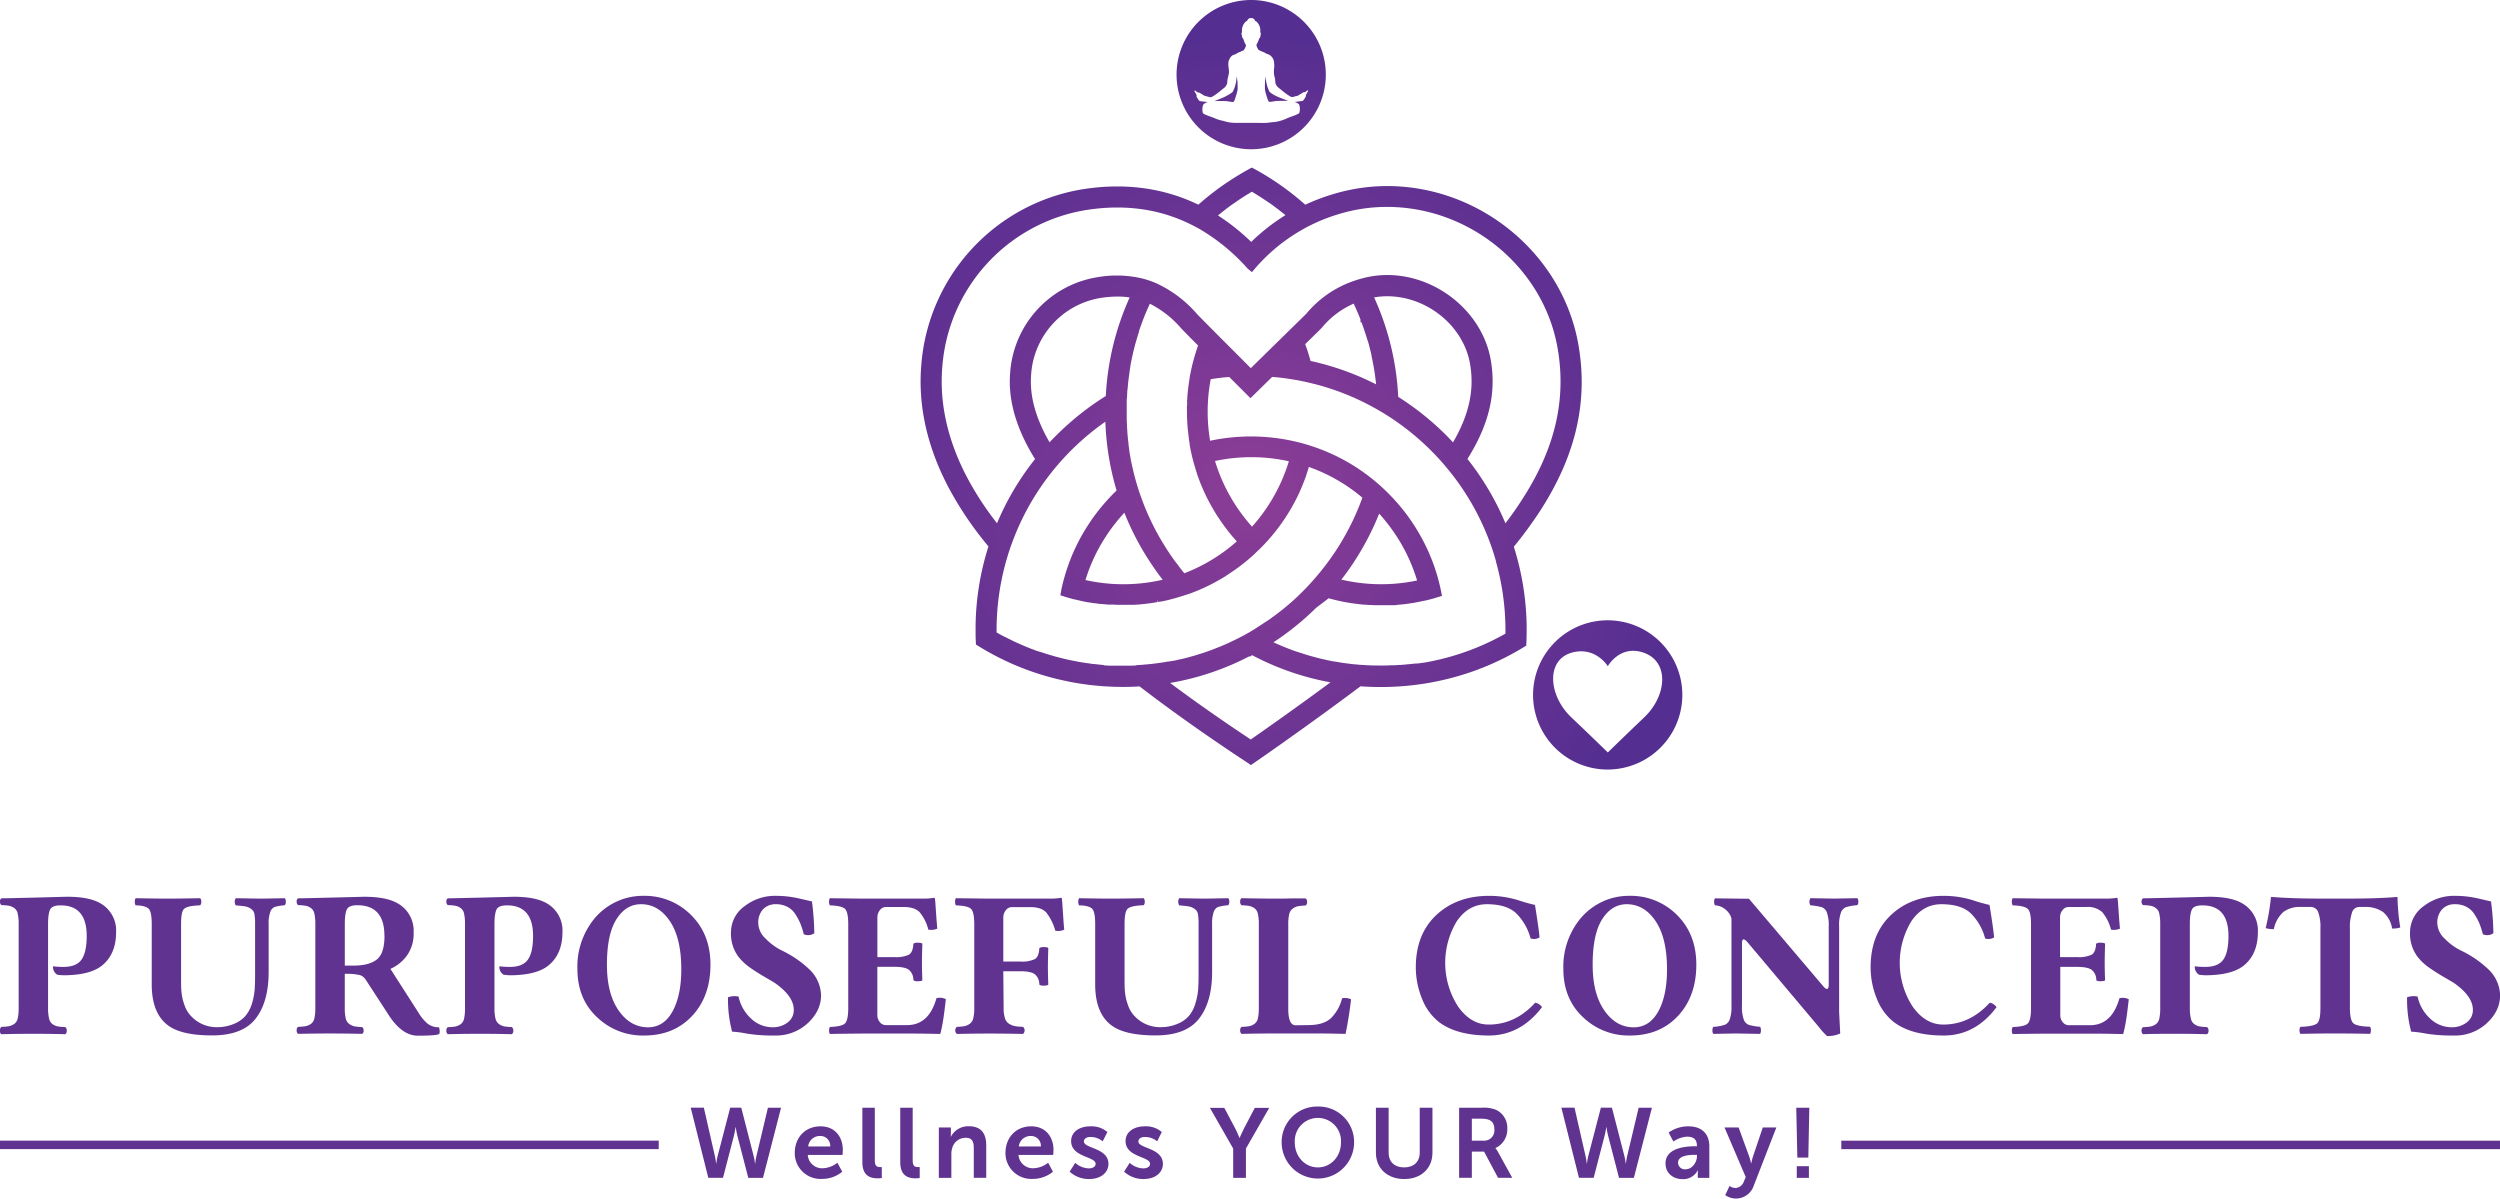 <svg xmlns="http://www.w3.org/2000/svg" xmlns:xlink="http://www.w3.org/1999/xlink" viewBox="0 0 737.02 353.35"><defs><radialGradient id="radial-gradient" cx="368.86" cy="143.47" r="132.45" gradientUnits="userSpaceOnUse"><stop offset="0" stop-color="#8c3d96"/><stop offset="1" stop-color="#542e91"/></radialGradient><radialGradient id="radial-gradient-2" cx="368.96" cy="143.47" r="132.38" xlink:href="#radial-gradient"/><radialGradient id="radial-gradient-3" cx="376.21" cy="43.22" r="19.24" xlink:href="#radial-gradient"/><radialGradient id="radial-gradient-4" cx="361.25" cy="43.22" r="19.24" xlink:href="#radial-gradient"/><radialGradient id="radial-gradient-5" cx="368.07" cy="121.12" r="113.1" xlink:href="#radial-gradient"/></defs><g id="_4" data-name="4"><path d="M19.87,264.37c4.35,0,7.64.67,9.84,2a9.19,9.19,0,0,1,4.52,8.41q0,6.39-4,9.74-3.45,2.93-11.28,3a14.87,14.87,0,0,1-2.09-.17,2.71,2.71,0,0,1-1.23-2.48,22.81,22.81,0,0,0,3.1.18c2.5,0,4.27-.71,5.29-2.14s1.54-3.77,1.54-7q0-9-7.71-9c-1.56,0-2.57.37-3,1.1s-.68,2.2-.68,4.39v24.82a12.68,12.68,0,0,0,.29,3,2.76,2.76,0,0,0,1,1.68,4.33,4.33,0,0,0,1.5.68,15.68,15.68,0,0,0,2.28.21,1.23,1.23,0,0,1,.43,1.05,1.14,1.14,0,0,1-.43,1.05q-4.93-.12-9.37-.12t-9.51.12A1.22,1.22,0,0,1,0,303.73a1.13,1.13,0,0,1,.42-1,15.85,15.85,0,0,0,2.29-.21,4.33,4.33,0,0,0,1.52-.68,2.71,2.71,0,0,0,1-1.66,13.47,13.47,0,0,0,.27-3V272.39a13.49,13.49,0,0,0-.27-3,2.68,2.68,0,0,0-1-1.67,4.12,4.12,0,0,0-1.51-.68,15.72,15.72,0,0,0-2.3-.21,1.19,1.19,0,0,1-.42-1,1.05,1.05,0,0,1,.42-1c.82,0,4.07-.07,9.73-.21S19.05,264.37,19.87,264.37Z" style="fill:#613390"/><path d="M53.38,272.52v15.65c0,1.73,0,3.14.12,4.24a15.15,15.15,0,0,0,.86,3.81,8.7,8.7,0,0,0,2.15,3.52,10.28,10.28,0,0,0,7.34,3.08,12.71,12.71,0,0,0,5.18-1,8.87,8.87,0,0,0,3.34-2.34A10.06,10.06,0,0,0,74.23,296a18.78,18.78,0,0,0,.82-4q.15-1.82.15-4.29V272.52a18.66,18.66,0,0,0-.18-3,2.32,2.32,0,0,0-1-1.57,4.28,4.28,0,0,0-1.61-.71q-.8-.15-2.91-.33a2,2,0,0,1,0-2.11q6.18.12,7.86.12l6.6-.12a1.45,1.45,0,0,1,.3,1,1.57,1.57,0,0,1-.3,1.07,15.87,15.87,0,0,0-3,.51,2.38,2.38,0,0,0-1.26,1.42,9.82,9.82,0,0,0-.5,3.69v14.05q0,8.85-3.85,13.78t-12.8,4.93q-8.46,0-12.46-2.57-5.37-3.51-5.36-12.49v-17.7c0-2.44-.3-4-.89-4.58s-1.88-1-3.87-1a2.44,2.44,0,0,1,0-2.11c4.11.08,7.12.12,9,.12q4,0,10.06-.12a1.5,1.5,0,0,1,.31,1A1.43,1.43,0,0,1,59,266.9c-2.47.08-4,.42-4.68,1S53.38,270,53.38,272.52Z" style="fill:#613390"/><path d="M107.33,264.37q6.66,0,10,2a9.2,9.2,0,0,1,4.61,8.44,11.15,11.15,0,0,1-2,6.94,12.1,12.1,0,0,1-4.84,3.88l8.37,13.07a12.42,12.42,0,0,0,2.68,3.15,5.23,5.23,0,0,0,3.25,1,2.44,2.44,0,0,1,.21,1,1.74,1.74,0,0,1-.15,1q-1,.48-6.29.48-4.36,0-8.13-5.4L107.93,289a3.42,3.42,0,0,0-1.76-1.52,16.86,16.86,0,0,0-4.53-.38v10.09a13.22,13.22,0,0,0,.28,3,2.76,2.76,0,0,0,1.06,1.69,4,4,0,0,0,1.5.69,15.22,15.22,0,0,0,2.28.22,1.14,1.14,0,0,1,.43,1,1,1,0,0,1-.43,1q-5-.1-9.37-.11-4.58,0-9.51.11a1.22,1.22,0,0,1-.42-1.07,1.13,1.13,0,0,1,.42-1,16,16,0,0,0,2.29-.21,4.33,4.33,0,0,0,1.52-.68,2.71,2.71,0,0,0,1-1.66,13.47,13.47,0,0,0,.27-3V272.39a13.49,13.49,0,0,0-.27-3,2.68,2.68,0,0,0-1-1.67,4.19,4.19,0,0,0-1.51-.68,15.72,15.72,0,0,0-2.3-.21,1.19,1.19,0,0,1-.42-1,1.05,1.05,0,0,1,.42-1q1.23,0,9.72-.21T107.33,264.37Zm6,11.5q0-9-8-9c-1.56,0-2.57.37-3,1.1s-.68,2.2-.68,4.4v12.29h2.65c2.95,0,5.19-.58,6.74-1.75S113.35,279.38,113.35,275.87Z" style="fill:#613390"/><path d="M151.46,264.37q6.54,0,9.85,2a9.18,9.18,0,0,1,4.51,8.41q0,6.39-4,9.74-3.45,2.93-11.28,3a14.87,14.87,0,0,1-2.09-.17,2.71,2.71,0,0,1-1.23-2.48,22.81,22.81,0,0,0,3.1.18c2.51,0,4.27-.71,5.3-2.14s1.53-3.77,1.53-7q0-9-7.7-9c-1.57,0-2.58.37-3,1.1s-.68,2.2-.68,4.39v24.82a12.68,12.68,0,0,0,.29,3,2.76,2.76,0,0,0,1.05,1.68,4.37,4.37,0,0,0,1.51.68,15.51,15.51,0,0,0,2.27.21,1.24,1.24,0,0,1,.44,1.05,1.14,1.14,0,0,1-.44,1.05q-4.94-.12-9.36-.12-4.58,0-9.52.12a1.22,1.22,0,0,1-.42-1.07,1.13,1.13,0,0,1,.42-1,15.85,15.85,0,0,0,2.29-.21,4.33,4.33,0,0,0,1.52-.68,2.71,2.71,0,0,0,1-1.66,13.47,13.47,0,0,0,.27-3V272.39a13.49,13.49,0,0,0-.27-3,2.68,2.68,0,0,0-1-1.67,4.15,4.15,0,0,0-1.5-.68,15.74,15.74,0,0,0-2.31-.21,1.19,1.19,0,0,1-.42-1,1.05,1.05,0,0,1,.42-1q1.25,0,9.73-.21T151.46,264.37Z" style="fill:#613390"/><path d="M209.45,284.39q0,9.06-5.13,14.81-5.48,6.12-14.57,6.08A19.4,19.4,0,0,1,176,299.87q-5.78-5.42-5.78-14.24a22.31,22.31,0,0,1,4.84-14.6,18.62,18.62,0,0,1,6.42-5.09,18.36,18.36,0,0,1,8.17-1.84,19.22,19.22,0,0,1,14.07,5.64Q209.45,275.4,209.45,284.39ZM189,266.57c-3,0-5.37,1.47-7.25,4.41s-2.82,7.41-2.82,13.41q0,8.52,3.42,13.47t8.67,5c3.09,0,5.51-1.55,7.23-4.66s2.6-7.25,2.6-12.47q0-9.12-3.33-14.12C195.25,268.24,192.42,266.57,189,266.57Z" style="fill:#613390"/><path d="M239.37,265.75a79.28,79.28,0,0,1,.69,9.38,3.25,3.25,0,0,1-3.1.3,23.63,23.63,0,0,0-1-3.14,17,17,0,0,0-1.47-2.76,6.18,6.18,0,0,0-2.4-2.2,7,7,0,0,0-3.33-.76,5,5,0,0,0-3.81,1.5,5.74,5.74,0,0,0-1.41,4.1,6.47,6.47,0,0,0,2.17,4.55,17.79,17.79,0,0,0,4.64,3.43,31.24,31.24,0,0,1,8.45,5.81,10.9,10.9,0,0,1,3.25,7.45q0,4.81-4.27,8.55a13.76,13.76,0,0,1-9.48,3.32,47.74,47.74,0,0,1-8.16-.57,30,30,0,0,0-4.31-.57A36.53,36.53,0,0,1,214.63,294a6,6,0,0,1,3.1-.21,12.23,12.23,0,0,0,3.78,6.57,9.11,9.11,0,0,0,6.11,2.48,7.17,7.17,0,0,0,4.61-1.43,4.5,4.5,0,0,0,1.78-3.72q0-4-5.6-7.92c-.46-.29-1.49-.89-3.08-1.82s-3.06-1.87-4.38-2.81a15.81,15.81,0,0,1-3.33-3.18,11.39,11.39,0,0,1-2.12-7.17,9.47,9.47,0,0,1,4.08-7.69,14.56,14.56,0,0,1,9.17-3,30.29,30.29,0,0,1,6.89.79Z" style="fill:#613390"/><path d="M263.65,282.16a8.83,8.83,0,0,0,4.34-.73c.77-.5,1.2-1.56,1.28-3.21a2,2,0,0,1,1.35-.3c.7,0,1.14.1,1.3.3-.08,2.47-.12,4.24-.12,5.33,0,.75,0,2.56.12,5.45-.16.18-.6.27-1.3.27a2,2,0,0,1-1.35-.3,3.84,3.84,0,0,0-1.32-3.06c-.8-.59-2.23-.89-4.3-.89h-5v14.22a3.12,3.12,0,0,0,.75,2.11,2.26,2.26,0,0,0,1.77.86h6.23q6.45,0,8.68-7.94a3.83,3.83,0,0,1,2.77.3c-.08.63-.21,1.7-.39,3.2s-.38,2.84-.59,4-.43,2.17-.67,3.05c-3.7-.08-6.53-.12-8.52-.12H254.23q-6.53.06-9.56.12a1.52,1.52,0,0,1-.24-1,1.67,1.67,0,0,1,.24-1.07c2.3-.08,3.76-.42,4.4-1s1-2.1,1-4.53V272.5q0-3.71-1-4.59c-.65-.59-2.12-.93-4.43-1a2.44,2.44,0,0,1,0-2.11l9.51.12h18.19a18,18,0,0,0,3-.24q.24,0,.27.18a17.68,17.68,0,0,1,.18,1.87l.27,3.82q.15,2.15.27,3.21a4.4,4.4,0,0,1-2.65.3,13,13,0,0,0-2.58-5.15q-1.47-1.51-4.69-1.52h-5.23a2.2,2.2,0,0,0-1.78.93,3.29,3.29,0,0,0-.74,2.11v11.74Z" style="fill:#613390"/><path d="M295.88,297.16a9.82,9.82,0,0,0,.38,3,2.85,2.85,0,0,0,1.25,1.67,5.26,5.26,0,0,0,1.7.68,17.78,17.78,0,0,0,2.39.21,1.41,1.41,0,0,1,0,2.1q-5-.12-10-.12-4.59,0-9.5.12a1.37,1.37,0,0,1,0-2.1,15.68,15.68,0,0,0,2.28-.21,4.15,4.15,0,0,0,1.5-.68,2.74,2.74,0,0,0,1.05-1.66,12.09,12.09,0,0,0,.29-3V272.5q0-3.71-1-4.59c-.65-.59-2.12-.93-4.43-1a2.44,2.44,0,0,1,0-2.11l9.52.12h18.48a18.54,18.54,0,0,0,3-.24q.24,0,.24.18a18.15,18.15,0,0,1,.18,1.93q.12,1.74.27,4c.1,1.48.19,2.58.27,3.28a4.3,4.3,0,0,1-2.64.31,15.32,15.32,0,0,0-2.62-5.31q-1.44-1.63-4.63-1.64h-5.55a2.2,2.2,0,0,0-1.79.93,3.29,3.29,0,0,0-.74,2.11v13h5a8.81,8.81,0,0,0,4.34-.74c.77-.49,1.2-1.56,1.28-3.21a2,2,0,0,1,1.35-.3c.71,0,1.14.09,1.3.27-.08,2.49-.12,4.26-.12,5.33,0,.75,0,2.56.12,5.45-.16.2-.59.3-1.3.3a2,2,0,0,1-1.35-.3,3.83,3.83,0,0,0-1.32-3.05c-.8-.6-2.23-.89-4.3-.89h-5Z" style="fill:#613390"/><path d="M331.53,272.52v15.65c0,1.73,0,3.14.12,4.24a15.15,15.15,0,0,0,.86,3.81,8.59,8.59,0,0,0,2.15,3.52,10.26,10.26,0,0,0,7.34,3.08,12.71,12.71,0,0,0,5.18-1,8.87,8.87,0,0,0,3.34-2.34,10.06,10.06,0,0,0,1.86-3.56,18.78,18.78,0,0,0,.82-4q.15-1.82.15-4.29V272.52a18.66,18.66,0,0,0-.18-3,2.32,2.32,0,0,0-1-1.57,4.28,4.28,0,0,0-1.61-.71q-.79-.15-2.91-.33a2,2,0,0,1,0-2.11q6.18.12,7.86.12l6.59-.12a1.45,1.45,0,0,1,.31,1,1.57,1.57,0,0,1-.31,1.07,15.88,15.88,0,0,0-3,.51,2.42,2.42,0,0,0-1.27,1.42,10.08,10.08,0,0,0-.49,3.69v14.05q0,8.85-3.86,13.78t-12.79,4.93q-8.46,0-12.46-2.57-5.37-3.51-5.36-12.49v-17.7c0-2.44-.3-4-.89-4.58s-1.88-1-3.87-1a2.44,2.44,0,0,1,0-2.11q6.17.12,9,.12,4,0,10.06-.12a1.5,1.5,0,0,1,.31,1,1.43,1.43,0,0,1-.31,1.07c-2.47.08-4,.42-4.68,1S331.53,270,331.53,272.52Z" style="fill:#613390"/><path d="M385.66,302.21q4.51,0,6.73-2.06a12.35,12.35,0,0,0,3.26-5.85,4.4,4.4,0,0,1,2.65.3q-.6,5.31-1.62,10.2-5.61-.12-7.38-.12H375.51c-1.58,0-4.75,0-9.48.12a1.22,1.22,0,0,1-.42-1.07,1.13,1.13,0,0,1,.42-1,16.16,16.16,0,0,0,2.29-.21,4.23,4.23,0,0,0,1.52-.68,2.73,2.73,0,0,0,1-1.66,13.31,13.31,0,0,0,.27-3V272.44a13.39,13.39,0,0,0-.27-3,2.72,2.72,0,0,0-1-1.67,4.27,4.27,0,0,0-1.51-.68,15.72,15.72,0,0,0-2.3-.21,1.24,1.24,0,0,1-.42-1.08c0-.53.14-.87.42-1,4.67.08,7.85.12,9.51.12l2.26,0,3.15-.06,3.95,0a1.08,1.08,0,0,1,.44,1,1.22,1.22,0,0,1-.44,1.1,15.51,15.51,0,0,0-2.27.21,4.15,4.15,0,0,0-1.5.68,2.7,2.7,0,0,0-1.06,1.66,12.85,12.85,0,0,0-.28,3v24.86q0,4.89,2.16,4.89Z" style="fill:#613390"/><path d="M438.91,305.28q-9.3,0-14.59-3.89a16.18,16.18,0,0,1-5.13-7.05,24.46,24.46,0,0,1-1.8-9.13q0-9.79,6.05-15.45T439,264.1a29.18,29.18,0,0,1,8.66,1.31,49.42,49.42,0,0,0,4.86,1.37c.7,4.33,1.16,7.52,1.36,9.58a3.15,3.15,0,0,1-2.65.3,16.34,16.34,0,0,0-4.26-7.43c-1.9-1.77-4.77-2.66-8.63-2.66q-5.42,0-8.85,5a23.73,23.73,0,0,0,.33,25.11q3.76,5.37,9.06,5.37,7.83,0,13.7-6.43a2.14,2.14,0,0,1,1.13.44,2.82,2.82,0,0,1,.89.86Q448.21,305.28,438.91,305.28Z" style="fill:#613390"/><path d="M500.09,284.39q0,9.06-5.13,14.81-5.47,6.12-14.57,6.08a19.36,19.36,0,0,1-13.71-5.41q-5.79-5.42-5.79-14.24a22.31,22.31,0,0,1,4.84-14.6,18.81,18.81,0,0,1,6.42-5.09,18.37,18.37,0,0,1,8.18-1.84,19.21,19.21,0,0,1,14.06,5.64Q500.09,275.4,500.09,284.39ZM479.6,266.57q-4.43,0-7.25,4.41t-2.82,13.41q0,8.52,3.42,13.47c2.29,3.3,5.17,5,8.67,5q4.65,0,7.24-4.66t2.59-12.47q0-9.12-3.33-14.12T479.6,266.57Z" style="fill:#613390"/><path d="M542.51,304.68a8.82,8.82,0,0,1-3.88.76,22.2,22.2,0,0,1-2.47-2.74L515.5,278.16q-1-1.23-1.47-1.23t-.48,1.23v18.33a11.32,11.32,0,0,0,.52,4.07,2.62,2.62,0,0,0,1.45,1.56,15.4,15.4,0,0,0,3.39.58,2.42,2.42,0,0,1,0,2.1l-6.9-.12q-.87,0-6.92.12a1.52,1.52,0,0,1-.24-1,1.67,1.67,0,0,1,.24-1.07,14.18,14.18,0,0,0,3.4-.61,2.66,2.66,0,0,0,1.44-1.59,11.09,11.09,0,0,0,.52-4V270.78a5,5,0,0,0-1.66-2.56,5.19,5.19,0,0,0-3.19-1.32,1.78,1.78,0,0,1-.26-1,1.54,1.54,0,0,1,.26-1.06l10,.12,5.51,6.48,16.35,19.26c.46.55.84.83,1.13.85s.47-.33.53-1.06V273.1a11.24,11.24,0,0,0-.53-4.06,2.59,2.59,0,0,0-1.46-1.57,16.62,16.62,0,0,0-3.4-.57,2,2,0,0,1,0-2.11q6.16.12,7.16.12l6.66-.12a1.45,1.45,0,0,1,.3,1,1.57,1.57,0,0,1-.3,1.07,14.51,14.51,0,0,0-3.39.6,2.75,2.75,0,0,0-1.44,1.6,10.8,10.8,0,0,0-.53,4v25.29Z" style="fill:#613390"/><path d="M573,305.28q-9.31,0-14.59-3.89a16.19,16.19,0,0,1-5.14-7.05,24.46,24.46,0,0,1-1.8-9.13q0-9.79,6-15.45t15.54-5.66a29.17,29.17,0,0,1,8.65,1.31,49.42,49.42,0,0,0,4.86,1.37q1.07,6.5,1.36,9.58a3.14,3.14,0,0,1-2.65.3,16.16,16.16,0,0,0-4.26-7.43c-1.9-1.77-4.77-2.66-8.63-2.66q-5.41,0-8.85,5a23.73,23.73,0,0,0,.33,25.11q3.76,5.37,9.07,5.37,7.82,0,13.69-6.43a2.11,2.11,0,0,1,1.13.44,2.82,2.82,0,0,1,.89.86Q582.35,305.28,573,305.28Z" style="fill:#613390"/><path d="M612.34,282.16a8.86,8.86,0,0,0,4.34-.73c.77-.5,1.19-1.56,1.27-3.21a2.07,2.07,0,0,1,1.36-.3q1.05,0,1.29.3c-.08,2.47-.12,4.24-.12,5.33,0,.75,0,2.56.12,5.45q-.24.27-1.29.27A2.07,2.07,0,0,1,618,289a3.84,3.84,0,0,0-1.32-3.06c-.8-.59-2.23-.89-4.29-.89h-5v14.22a3.12,3.12,0,0,0,.75,2.11,2.26,2.26,0,0,0,1.77.86h6.22q6.46,0,8.69-7.94a3.84,3.84,0,0,1,2.77.3c-.08.63-.21,1.7-.39,3.2s-.38,2.84-.59,4-.44,2.17-.68,3.05q-5.53-.12-8.51-.12H602.92q-6.52.06-9.56.12a1.52,1.52,0,0,1-.24-1,1.67,1.67,0,0,1,.24-1.07c2.29-.08,3.76-.42,4.4-1s1-2.1,1-4.53V272.5c0-2.47-.32-4-1-4.59s-2.11-.93-4.42-1a2.44,2.44,0,0,1,0-2.11l9.51.12H621a18.09,18.09,0,0,0,3-.24q.24,0,.27.18a17.68,17.68,0,0,1,.18,1.87l.27,3.82q.15,2.15.27,3.21a4.41,4.41,0,0,1-2.65.3,13,13,0,0,0-2.58-5.15,6.33,6.33,0,0,0-4.69-1.52h-5.23a2.22,2.22,0,0,0-1.79.93,3.28,3.28,0,0,0-.73,2.11v11.74Z" style="fill:#613390"/><path d="M651.28,264.37q6.54,0,9.84,2a9.17,9.17,0,0,1,4.52,8.41q0,6.39-4,9.74-3.45,2.93-11.28,3a14.87,14.87,0,0,1-2.09-.17,2.71,2.71,0,0,1-1.23-2.48,22.81,22.81,0,0,0,3.1.18c2.51,0,4.27-.71,5.3-2.14s1.53-3.77,1.53-7q0-9-7.71-9c-1.56,0-2.57.37-3,1.1s-.68,2.2-.68,4.39v24.82a12.68,12.68,0,0,0,.29,3,2.76,2.76,0,0,0,1,1.68,4.29,4.29,0,0,0,1.51.68,15.51,15.51,0,0,0,2.27.21,1.24,1.24,0,0,1,.44,1.05,1.14,1.14,0,0,1-.44,1.05q-4.94-.12-9.36-.12c-3.05,0-6.23,0-9.52.12a1.22,1.22,0,0,1-.42-1.07,1.13,1.13,0,0,1,.42-1,15.85,15.85,0,0,0,2.29-.21,4.33,4.33,0,0,0,1.52-.68,2.71,2.71,0,0,0,1-1.66,13.47,13.47,0,0,0,.27-3V272.39a13.49,13.49,0,0,0-.27-3,2.68,2.68,0,0,0-1-1.67,4.15,4.15,0,0,0-1.5-.68,15.89,15.89,0,0,0-2.31-.21,1.19,1.19,0,0,1-.42-1,1.05,1.05,0,0,1,.42-1q1.24,0,9.73-.21T651.28,264.37Z" style="fill:#613390"/><path d="M692.77,297.1c0,2.46.35,4,1.05,4.59s2.33.93,4.91,1a2.42,2.42,0,0,1,0,2.1q-6.16-.12-10.4-.12t-10.16.12a1.52,1.52,0,0,1-.24-1,1.67,1.67,0,0,1,.24-1.07c2.57-.08,4.21-.42,4.91-1s1-2.13,1-4.59V273.49a12.45,12.45,0,0,0-.65-4.56,2.3,2.3,0,0,0-2.27-1.55h-3a7.89,7.89,0,0,0-5,1.48,9.15,9.15,0,0,0-2.81,5.05,7.36,7.36,0,0,1-2.41-.3,63.79,63.79,0,0,0,1.54-9q0-.18.27-.18,6.22.48,14.36.48h8.7q8.19,0,13.82-.48a.16.16,0,0,1,.18.18,61.77,61.77,0,0,0,.81,8.82,6.7,6.7,0,0,1-2.41.3,7.88,7.88,0,0,0-2.72-4.9,9.18,9.18,0,0,0-5.53-1.45h-1.35A2.24,2.24,0,0,0,693.4,269a13.36,13.36,0,0,0-.63,4.72Z" style="fill:#613390"/><path d="M734.37,265.75a77.47,77.47,0,0,1,.7,9.38,3.26,3.26,0,0,1-3.1.3,27,27,0,0,0-1-3.14,17.13,17.13,0,0,0-1.48-2.76,6.22,6.22,0,0,0-2.39-2.2,7.12,7.12,0,0,0-3.34-.76,5,5,0,0,0-3.81,1.5,5.74,5.74,0,0,0-1.41,4.1,6.47,6.47,0,0,0,2.17,4.55,18,18,0,0,0,4.64,3.43,31.08,31.08,0,0,1,8.45,5.81,10.9,10.9,0,0,1,3.25,7.45q0,4.81-4.26,8.55a13.78,13.78,0,0,1-9.49,3.32,47.53,47.53,0,0,1-8.15-.57,30,30,0,0,0-4.32-.57A36.53,36.53,0,0,1,709.63,294a6,6,0,0,1,3.1-.21,12.23,12.23,0,0,0,3.78,6.57,9.11,9.11,0,0,0,6.11,2.48,7.17,7.17,0,0,0,4.61-1.43,4.51,4.51,0,0,0,1.79-3.72q0-4-5.6-7.92c-.47-.29-1.49-.89-3.09-1.82s-3.05-1.87-4.38-2.81a15.51,15.51,0,0,1-3.32-3.18,11.33,11.33,0,0,1-2.13-7.17,9.47,9.47,0,0,1,4.08-7.69,14.59,14.59,0,0,1,9.18-3,30.41,30.41,0,0,1,6.89.79Z" style="fill:#613390"/><path d="M222.2,340.87a16.65,16.65,0,0,1,.38,2.18h.06a16.47,16.47,0,0,1,.35-2.18l3.4-14.3h3.87l-5.32,20.67H220.6L217.43,335a25.32,25.32,0,0,1-.53-2.71h-.06a23.92,23.92,0,0,1-.52,2.71l-3.17,12.22h-4.34l-5.18-20.67h3.87l3.26,14.3a18.71,18.71,0,0,1,.35,2.18h.06a16.65,16.65,0,0,1,.38-2.18l3.72-14.3h3.26Z" style="fill:#613390"/><path d="M241.89,332.05c4.28,0,6.58,3.11,6.58,7,0,.44-.08,1.43-.08,1.43H238.14a4.22,4.22,0,0,0,4.45,3.93,7.33,7.33,0,0,0,4.28-1.63l1.43,2.65a9.29,9.29,0,0,1-6,2.12,7.6,7.6,0,0,1-8-7.77C234.36,335.25,237.47,332.05,241.89,332.05Zm2.86,5.93a2.87,2.87,0,0,0-2.94-3.08,3.45,3.45,0,0,0-3.55,3.08Z" style="fill:#613390"/><path d="M254.23,326.57h3.67v15.49c0,1.63.55,2,1.51,2a5.41,5.41,0,0,0,.55,0v3.23a8.11,8.11,0,0,1-1.16.09c-2,0-4.57-.53-4.57-4.78Z" style="fill:#613390"/><path d="M265.4,326.57h3.67v15.49c0,1.63.55,2,1.51,2a5.49,5.49,0,0,0,.56,0v3.23a8.34,8.34,0,0,1-1.17.09c-2,0-4.57-.53-4.57-4.78Z" style="fill:#613390"/><path d="M276.78,332.39h3.55v1.72a8.81,8.81,0,0,1-.06,1h.06a5.76,5.76,0,0,1,5.27-3.08c3.29,0,5.15,1.71,5.15,5.64v9.55h-3.67v-8.79c0-1.8-.46-3-2.35-3a4.09,4.09,0,0,0-4,3,6.08,6.08,0,0,0-.26,2v6.81h-3.7Z" style="fill:#613390"/><path d="M304,332.05c4.28,0,6.58,3.11,6.58,7,0,.44-.09,1.43-.09,1.43H300.26a4.24,4.24,0,0,0,4.46,3.93,7.37,7.37,0,0,0,4.28-1.63l1.42,2.65a9.29,9.29,0,0,1-6,2.12,7.61,7.61,0,0,1-8-7.77C296.48,335.25,299.59,332.05,304,332.05Zm2.85,5.93a2.87,2.87,0,0,0-2.94-3.08,3.45,3.45,0,0,0-3.55,3.08Z" style="fill:#613390"/><path d="M317,342.82a6.21,6.21,0,0,0,4.05,1.63c1,0,1.95-.47,1.95-1.34,0-2.21-7.22-1.92-7.22-6.7,0-2.76,2.47-4.36,5.68-4.36a7.16,7.16,0,0,1,5,1.68l-1.37,2.74a5.65,5.65,0,0,0-3.64-1.28c-1,0-1.9.41-1.9,1.34,0,2.09,7.23,1.83,7.23,6.61,0,2.47-2.16,4.45-5.68,4.45a8.29,8.29,0,0,1-5.76-2.18Z" style="fill:#613390"/><path d="M333.05,342.82a6.21,6.21,0,0,0,4.05,1.63c1,0,1.95-.47,1.95-1.34,0-2.21-7.22-1.92-7.22-6.7,0-2.76,2.48-4.36,5.68-4.36a7.14,7.14,0,0,1,5,1.68l-1.37,2.74a5.65,5.65,0,0,0-3.64-1.28c-1,0-1.89.41-1.89,1.34,0,2.09,7.22,1.83,7.22,6.61,0,2.47-2.16,4.45-5.68,4.45a8.29,8.29,0,0,1-5.76-2.18Z" style="fill:#613390"/><path d="M363.55,338.6l-6.87-12h4.25l3.23,6.09c.67,1.28,1.23,2.79,1.26,2.76h.05s.59-1.48,1.26-2.76l3.2-6.09h4.25l-6.87,12v8.64h-3.76Z" style="fill:#613390"/><path d="M388.52,326.22a10.44,10.44,0,0,1,10.68,10.54,10.68,10.68,0,1,1-21.36,0A10.44,10.44,0,0,1,388.52,326.22Zm0,17.94c3.79,0,6.81-3.15,6.81-7.4a6.82,6.82,0,1,0-13.62,0C381.71,341,384.74,344.16,388.52,344.16Z" style="fill:#613390"/><path d="M405.63,326.57h3.75v13.25c0,2.76,1.81,4.34,4.57,4.34s4.6-1.58,4.6-4.37V326.57h3.75v13.25c0,4.63-3.34,7.77-8.32,7.77s-8.35-3.14-8.35-7.77Z" style="fill:#613390"/><path d="M430.16,326.57h6.66a9.52,9.52,0,0,1,4.16.59,5.83,5.83,0,0,1,3.38,5.64,6,6,0,0,1-3.49,5.65v.06a5.09,5.09,0,0,1,.7,1l4.25,7.71h-4.19l-4.11-7.71h-3.61v7.71h-3.75Zm7.13,9.7a3,3,0,0,0,3.26-3.26c0-2-.85-3.21-3.79-3.21h-2.85v6.47Z" style="fill:#613390"/><path d="M478.9,340.87a16.65,16.65,0,0,1,.38,2.18h.06a18.71,18.71,0,0,1,.35-2.18l3.4-14.3H487l-5.32,20.67H477.3L474.13,335a25.32,25.32,0,0,1-.53-2.71h-.06A23.92,23.92,0,0,1,473,335l-3.17,12.22h-4.34l-5.18-20.67h3.87l3.26,14.3a18.71,18.71,0,0,1,.35,2.18h.06a16.65,16.65,0,0,1,.38-2.18l3.72-14.3h3.26Z" style="fill:#613390"/><path d="M499.76,337.93h.5v-.21c0-2-1.23-2.62-2.86-2.62a7.93,7.93,0,0,0-4.07,1.43l-1.4-2.65a10,10,0,0,1,5.82-1.83c3.9,0,6.17,2.15,6.17,5.91v9.28h-3.4V346a9.25,9.25,0,0,1,.06-1h-.06a4.81,4.81,0,0,1-4.51,2.62c-2.65,0-5-1.66-5-4.63C491,338.25,497.34,337.93,499.76,337.93Zm-2.82,6.78c1.95,0,3.35-2.1,3.35-3.9v-.35h-.65c-1.89,0-4.94.26-4.94,2.33A2,2,0,0,0,496.94,344.71Z" style="fill:#613390"/><path d="M509.88,349.63a3.26,3.26,0,0,0,1.66.61,2.8,2.8,0,0,0,2.56-1.92l.56-1.31-6.26-14.62h4.16l3.12,8.56a18.49,18.49,0,0,1,.55,2h.06s.23-1.16.49-1.95l2.91-8.62h4l-6.64,17.09a5.55,5.55,0,0,1-5.35,3.87,5.72,5.72,0,0,1-3.09-1Z" style="fill:#613390"/><path d="M529.55,326.57h3.85l-.29,14.7h-3.24Zm.15,17.24h3.58v3.43H529.7Z" style="fill:#613390"/><rect x="638.68" y="240.42" width="2.5" height="194.2" transform="translate(977.45 -302.4) rotate(90)" style="fill:#613390"/><rect x="95.85" y="240.42" width="2.5" height="194.2" transform="translate(434.62 240.42) rotate(90)" style="fill:#613390"/><path d="M465.3,101.48h0c-4.71-26.58-28.95-46.63-56.38-46.63A55.26,55.26,0,0,0,393.8,57a61.5,61.5,0,0,0-9,3.35A81.48,81.48,0,0,0,374,52.25c-1.5-.93-3-1.81-4.5-2.61l-.45-.24-.45.24c-1.5.81-3,1.69-4.49,2.61a81.35,81.35,0,0,0-10.83,8.09c-10.29-5-21.9-6.51-34.2-4.53a56.9,56.9,0,0,0-47.49,52c-.95,11.79,1.72,23.78,7.91,35.64a101.67,101.67,0,0,0,11.9,17.64l-.16.52a80.77,80.77,0,0,0-3.63,22.64c0,.51,0,1,0,1.53,0,1.24,0,2.5.09,3.72l0,.5.43.27c1.47.92,3,1.81,4.52,2.63a79.67,79.67,0,0,0,21.49,7.84c1.45.32,3,.6,4.77.87a82.6,82.6,0,0,0,12.15.9c1.59,0,3.24-.05,4.9-.15,8.95,6.88,19,14,29.82,21.19l3,2,3.09-2.14c3.61-2.51,16.33-11.41,29.21-21.08a83,83,0,0,0,17.68-.62c1.6-.22,3.2-.5,4.76-.83a79.43,79.43,0,0,0,21.49-7.7c1.54-.81,3.07-1.69,4.54-2.6l.42-.26,0-.5c.07-1.25.1-2.56.1-4,0-.42,0-.84,0-1.24a81.22,81.22,0,0,0-3.53-22.59c-.08-.27-.16-.54-.25-.81a121.81,121.81,0,0,0,7.92-10.84C464.64,134.13,468.26,118.17,465.3,101.48Zm-49.46,94.29-.15,0-1,.1c-.55.06-1.11.11-1.67.15l-.43,0c-.53.05-1.06.08-1.6.1h-.17c-.48,0-1,0-1.47.06-1.07,0-2.1.06-3.24,0l-1.33,0h-.29l-1.33-.06-1.93-.12c-.56,0-1.1-.09-1.66-.15l-.28,0c-.5-.06-1-.11-1.49-.18-.8-.09-1.58-.2-2.37-.32l-1.53-.26-.34-.06-.18,0-.89-.17-1.2-.24-1.13-.26c-1.09-.24-2.23-.54-3.53-.9l-.53-.15-1.38-.42c-1-.32-2.09-.67-3.11-1l-.84-.31c-.76-.28-1.52-.58-2.33-.91l-.74-.31c-.8-.34-1.55-.68-2.28-1A81.29,81.29,0,0,0,388,179.19c1.24-.94,2.48-1.88,3.69-2.82l.67.19,1,.25,1,.24,1,.22.62.13.88.16.88.15.75.12c.5.07,1,.15,1.49.2l1.19.14q.72.08,1.44.12l.18,0,1.18.07,1.56.06c1,0,2,0,3,0,.32,0,.64,0,.89,0s.5,0,.73,0l.62,0c.36,0,.72,0,1.06-.08s.86-.07,1.24-.12.65-.06.94-.1.62-.08.89-.12l.79-.11.53-.09c.32,0,.63-.09.9-.15l.42-.07c.8-.15,1.6-.32,2.33-.49l.19,0,1.4-.35c.39-.09.77-.2,1.12-.3s.58-.16.83-.25.6-.17.9-.27l.8-.26-.16-.82c-.27-1.4-.61-2.84-1-4.29a56.49,56.49,0,0,0-7.59-16.5c-.79-1.2-1.67-2.41-2.61-3.59a57,57,0,0,0-5.35-5.89c-1.15-1.11-2.37-2.18-3.63-3.21a56.72,56.72,0,0,0-18.23-9.89c-1.4-.47-2.83-.87-4.24-1.2a57.82,57.82,0,0,0-25.55-.33,51.4,51.4,0,0,1,.18-18.15q2.69-.44,5.45-.66l6.27,6.26,6.4-6.28c2.24.18,4.51.47,6.77.87,1.52.26,3,.57,4.49.93a74.1,74.1,0,0,1,20.24,8.11c1.39.8,2.82,1.7,4.24,2.66a75.34,75.34,0,0,1,14.49,12.78c1,1.17,1.94,2.28,2.8,3.39a74.84,74.84,0,0,1,11.37,20.65l.28.78c.48,1.4.88,2.67,1.24,4,0,.11.06.22.1.33l0,.14a74.72,74.72,0,0,1,2.75,20.18v.88c-.45.25-.9.5-1.36.74l-1.74.91c-1.2.6-2.46,1.2-3.76,1.77l-1.18.5c-.83.35-1.68.68-2.53,1l-1.42.51-1.16.4c-.91.3-1.82.58-2.73.85l-1.63.45-.89.22c-.45.12-.91.24-1.37.34l-.31.07-1.32.29c-1,.22-2,.4-2.89.54l-.23,0c-.43.08-.86.14-1.3.2C417.33,195.59,416.59,195.68,415.84,195.77Zm-80.9.41-1.35.06h-.29l-.82,0H331l-1.58,0-.55,0h-.53l-.94,0-.55,0-1.13-.07L325,196c-.4,0-.81-.06-1.25-.11l-.67-.07-.62-.07c-.39,0-.78-.08-1.18-.14-1.07-.14-2.14-.3-3.17-.48l-.7-.13-1-.2-.56-.11c-.51-.1-1-.21-1.53-.33l-.68-.16q-1.35-.33-2.67-.69l-1.23-.36c-.63-.18-1.25-.37-1.9-.59l-.88-.29L306,192l-.44-.15-1.19-.45c-.4-.14-.79-.3-1.2-.46l-.38-.16-.49-.2-.47-.2-.41-.17-.12-.06c-.37-.15-.74-.31-1.11-.49-.53-.23-1.05-.48-1.57-.72l-1.41-.7-1-.52-.1,0-.32-.17-1.16-.63-.12-.07-.71-.4v-.62a74.93,74.93,0,0,1,2.83-20.47l.09-.3c.38-1.34.82-2.72,1.31-4.12a6.25,6.25,0,0,1,.22-.59,74.6,74.6,0,0,1,11.33-20.56c1-1.27,1.92-2.38,2.8-3.39a75.91,75.91,0,0,1,13.49-12.08,80.72,80.72,0,0,0,3.31,20.28,58.85,58.85,0,0,0-5.18,5.7c-.89,1.11-1.75,2.28-2.62,3.58a56.34,56.34,0,0,0-7.63,16.48c-.4,1.39-.75,2.84-1,4.29l-.15.84,1.78.57.74.22.3.08c.38.11.77.22,1.19.32l.11,0,.9.22,1.62.37c.55.12,1.11.23,1.58.31l.15,0,1.6.26.22,0,.55.08.77.1.46.05.26,0,.81.08.53.05.62.05.24,0h.27l.5,0c.45,0,.9,0,1.36.06h.49q1.47,0,2.91,0l1.22,0,.36,0,1.2-.07h.15l1.44-.13,1.18-.14c.51-.05,1-.13,1.53-.2l.69-.11.92-.16-.18-.94.3.92.72-.13.13,0,.13,0,.46-.1.94-.21c.35-.07.69-.15,1-.24l1-.26.37-.1c.54-.14,1.08-.3,1.62-.47l.29-.09.54-.17.17-.05c.36-.11.72-.23,1.07-.36l.1,0,.26-.1c.32-.1.64-.22,1-.34l.24-.09.87-.34,1.21-.5c.8-.34,1.59-.7,2.37-1.07l1.17-.58,1.14-.6c.29-.15.57-.3.81-.45s.49-.27.75-.42.67-.39,1-.59c.51-.31,1-.63,1.52-1l.67-.44.92-.63.54-.39c.28-.19.55-.39.81-.58.64-.47,1.26-.95,1.84-1.43a2.11,2.11,0,0,0,.19-.15l.57-.47c.66-.56,1.3-1.12,1.94-1.7,1-1,2.1-2,3.13-3.1l.76-.83.56-.63c.31-.36.63-.72.94-1.1l.46-.56c.13-.16.26-.32.37-.47l.17-.21.35-.45.55-.72.11-.16c.12-.15.23-.3.32-.43.22-.3.43-.58.61-.87.09-.11.17-.23.23-.32.29-.42.58-.85.85-1.27l.57-.91a.69.69,0,0,0,.11-.17l.3-.49.63-1.06.46-.83c.08-.14.16-.28.23-.43l.07-.12c.14-.25.27-.5.39-.74l.4-.78c.13-.25.25-.5.36-.74.19-.39.38-.78.55-1.18q.45-1,.84-1.95l0-.05c.15-.34.28-.68.44-1.09l.11-.29c.18-.46.35-.93.53-1.46l0-.06c.18-.52.36-1.06.52-1.6l.22-.7a50.58,50.58,0,0,1,15.77,9.06c-.12.33-.24.66-.37,1s-.38,1-.57,1.45l-.06.16c0,.09-.08.18-.12.29-.16.38-.31.76-.51,1.2l-.11.28-.44,1-.09.19v0c-.22.48-.45,1-.68,1.45-.16.33-.32.66-.49,1l-.15.28-.39.78c-.56,1.07-1.08,2-1.61,2.93-.26.47-.54.93-.82,1.39s-.6,1-.9,1.45l-.25.38c-.23.37-.47.72-.72,1.09s-.55.81-.85,1.23-.51.73-.78,1.09l-.15.2c-.26.36-.53.73-.8,1.08l-.3.38c-.23.31-.47.61-.73.93l-.37.47-.31.37c-.17.22-.35.43-.53.65-.89,1.07-1.88,2.18-3,3.4l-.18.18c-.47.5-1,1-1.45,1.48-.34.35-.69.69-1.11,1.09l-.11.1-.08.08c-.35.33-.7.66-1.07,1s-.89.8-1.35,1.19-.9.78-1.38,1.17-.81.66-1.27,1l-.13.11c-.45.36-.9.7-1.37,1.05l-.24.17c-.42.32-.84.63-1.28.94s-1,.69-1.49,1-.79.53-1.27.83-1,.65-1.53,1-1.07.65-1.62,1l-.3.18-1.46.81-.81.43-.21.11c-.52.28-1.06.55-1.62.82l-.2.1-1.68.8c-.63.29-1.28.57-1.93.85-.31.14-.62.27-.94.39l-2.16.85-.79.29-1.54.54-1.56.5-1.35.41-.24.06-.35.1-1.63.45c-.59.15-1.19.3-1.88.45l-1.62.36-.53.1-.19,0-.89.17-.21,0-.36.06-1.47.25-.58.08-1,.14-.78.1c-.5.07-1,.12-1.45.17h-.1l-1.25.11-.55.06h-.14q-.93.08-1.86.12Zm67.78-49.66h0l0,0h0Zm-93.31-16.13c-.38-.66-.75-1.33-1.1-2h0c-3.36-6.44-4.78-12.33-4.32-18a24.5,24.5,0,0,1,20.28-22.52,33,33,0,0,1,5.19-.44,22.84,22.84,0,0,1,3.58.26A80.09,80.09,0,0,0,326,116.75a81.67,81.67,0,0,0-14.55,11.57C310.75,129,310.08,129.68,309.41,130.39Zm42.21.43Zm1.18-27.75c-.1.28-.19.56-.27.83s-.19.6-.27.87-.1.34-.14.49c-.16.53-.31,1.08-.45,1.62-.21.81-.4,1.62-.57,2.44-.06.27-.11.54-.16.79s-.11.52-.15.77-.09.48-.11.65l0,.14c-.06.37-.12.74-.17,1.1s-.12.79-.17,1.19-.12,1-.16,1.43-.09.92-.13,1.38,0,.76-.07,1.12,0,.44,0,.64c0,.41,0,.83-.05,1.22s0,1,0,1.5c0,.93,0,1.88.07,2.82,0,.57.06,1.13.1,1.7s.08.9.13,1.31.09.84.14,1.25.09.77.15,1.15l0,.13c.06.41.13.83.19,1.19a1.09,1.09,0,0,0,0,.22c.07.43.15.85.23,1.27s.13.66.21,1c.22,1.08.49,2.17.8,3.26s.68,2.29,1,3.34c.19.54.39,1.09.59,1.63s.42,1.08.64,1.61.45,1.07.69,1.59.4.87.61,1.32l.2.42.18.36c.16.31.31.61.46.89l.12.22c.21.4.42.8.62,1.14a3.46,3.46,0,0,0,.21.37c.25.46.52.91.79,1.36s.6,1,.92,1.47.53.81.8,1.2l.06.09.26.37q.3.43.6.84a50.25,50.25,0,0,0,3.24,4.07l.19.22.39.43.1.11A50.66,50.66,0,0,1,349.15,169l-.57-.69-.1-.13c-.35-.43-.68-.87-1-1.32s-.67-.88-1-1.29l-.12-.16-.28-.4-.56-.79c-.41-.57-.8-1.16-1.19-1.75-.26-.39-.5-.78-.75-1.17s-.6-1-.9-1.46l-.86-1.47c-.28-.49-.55-1-.83-1.49s-.55-1.05-.85-1.64l-.09-.17c-.28-.54-.54-1.07-.79-1.6l-.55-1.19-.45-1-.18-.42c-.24-.56-.48-1.14-.71-1.73s-.42-1.06-.62-1.61-.32-.87-.51-1.39l-.14-.4c-.09-.26-.18-.52-.26-.78l-.09-.25c-.1-.33-.21-.65-.32-1s-.22-.72-.33-1.1-.21-.73-.31-1.1c-.18-.63-.35-1.25-.51-1.9l-.41-1.75c-.14-.6-.26-1.19-.39-1.79s-.18-1-.27-1.48-.2-1.13-.29-1.69l0-.26c-.08-.54-.16-1.07-.23-1.63l0-.24c-.07-.59-.14-1.19-.2-1.78s-.11-1.18-.15-1.76l0-.25c-.05-.58-.09-1.16-.11-1.71v-.1c0-.51-.05-1-.06-1.55v-.35c0-.2,0-.4,0-.63,0-.44,0-.88,0-1.32s0-.93,0-1.42v-.14c0-.32,0-.65,0-1,0-.57,0-1.13.08-1.71s0-.87.08-1.32c0-.3,0-.58.07-.88s0-.3.05-.51.06-.63.09-1c.09-.9.21-1.86.37-2.95,0-.32.09-.64.15-1l0-.24c.06-.39.13-.8.2-1.19l0-.15c.06-.33.12-.67.19-1,.13-.7.27-1.38.43-2.07l.05-.11v-.11c.09-.42.19-.84.3-1.27s.14-.6.23-.92c.12-.49.26-1,.39-1.45l.28-.94c.21-.73.43-1.45.67-2.16l0-.1,0-.1.27-.8.36-1c.59-1.65,1.27-3.35,2-5q.15-.34.33-.72c.07-.17.15-.34.23-.51a30.08,30.08,0,0,1,9.18,7.2c.47.51,2.9,3,5,5.09C353.08,102.23,352.94,102.65,352.8,103.07Zm-10,67.83-1.22.27h0A51.07,51.07,0,0,1,320,171,50.41,50.41,0,0,1,326.12,158c.77-1.19,1.6-2.35,2.48-3.47s1.86-2.29,2.87-3.38A80.06,80.06,0,0,0,338.6,165C339.89,167,341.28,169,342.76,170.9Zm15.43-35a51.24,51.24,0,0,1,21.74.09,51.23,51.23,0,0,1-10.86,19.27A51.21,51.21,0,0,1,358.19,135.88Zm37.19,35a75.83,75.83,0,0,0,4.75-6.81,80.46,80.46,0,0,0,6.42-12.66c.93,1,1.81,2.08,2.63,3.14s1.73,2.33,2.48,3.48h0a50.86,50.86,0,0,1,6.07,13.08A51.23,51.23,0,0,1,396,171Zm7.85-70.33c.13.47.26.93.38,1.4s.21.78.32,1.25c0,.14.07.27.11.46.09.35.17.71.26,1.14l0,.16c.07.3.13.6.2.91l.08.38c0,.11,0,.21.06.35.09.43.17.86.25,1.28l.22,1.32c.07.39.12.78.18,1.18l.07.49q0,.3.09.63c0,.18,0,.36.06.56.06.43.1.84.15,1.24a80.1,80.1,0,0,0-19.34-6.91c-.07-.27-.15-.53-.22-.79s-.14-.49-.22-.72c-.12-.43-.25-.85-.39-1.27a2.58,2.58,0,0,0-.08-.26q-.12-.37-.24-.72c-.09-.26-.18-.52-.28-.78l-.15-.41,4.58-4.5.33-.35a25.48,25.48,0,0,1,9.39-7.1c.06.12.12.24.17.36l.09.21c.16.33.3.66.45,1s.39.88.57,1.32.49,1.18.72,1.78V95h.29q.25.67.51,1.41a1.1,1.1,0,0,1,.07.17l.42,1.26c.15.45.29.9.44,1.38S403.09,100.11,403.23,100.57Zm1.87-12.9a22,22,0,0,1,3.81-.33c11.71,0,22.44,8.7,24.41,19.82,1.36,7.67-.23,15.08-5,23.25-.65-.7-1.33-1.4-2-2.09A82.05,82.05,0,0,0,412.21,117,80.16,80.16,0,0,0,405.1,87.67Zm-36.75,105.8.16.1.54-.41.06,0a79.92,79.92,0,0,0,23.08,8c-11.11,8.21-21.13,15.2-23.5,16.85-8.61-5.71-16.42-11.19-23.78-16.67A79.8,79.8,0,0,0,368.35,193.47Zm75.44-39.17a80.52,80.52,0,0,0-11.22-19c6.41-10.19,8.59-19.51,6.86-29.28-2.48-14-15.89-24.94-30.52-24.94a28,28,0,0,0-7.4,1l-.49.13a36.11,36.11,0,0,0-3.82,1.32,31.6,31.6,0,0,0-12.17,9l-16.32,16-3.61-3.62-5-5-3.25-3.27c-1.8-1.82-3.69-3.72-4-4.07a35.56,35.56,0,0,0-11.87-9,27,27,0,0,0-4.3-1.48,32.82,32.82,0,0,0-13.37-.34A30.68,30.68,0,0,0,297.8,109.9c-.55,6.86,1.09,13.85,5,21.37.71,1.36,1.5,2.73,2.34,4.07a80.16,80.16,0,0,0-11.21,18.92,90.42,90.42,0,0,1-8.92-13.7c-5.65-10.82-8.08-21.67-7.22-32.27a50.69,50.69,0,0,1,42.29-46.35c10.71-1.72,20.72-.53,29.64,3.58,1.36.62,2.68,1.3,3.94,2a58.56,58.56,0,0,1,14,11.49,2.91,2.91,0,0,0,.5.46l.92.76.61-.72a52.42,52.42,0,0,1,14.67-12.05l-.37-.67h0l.37.66c1.31-.72,2.65-1.38,4-2a54.88,54.88,0,0,1,7.13-2.57,48.58,48.58,0,0,1,13.41-1.88c24.46,0,46.08,17.84,50.27,41.51,2.67,15.07-.66,29.57-10.19,44.35C447.41,149.38,445.66,151.86,443.79,154.3Zm-72-96.06c.4.25.79.52,1.21.8s1,.66,1.49,1,.82.59,1.26.92l.24.18c.47.34.92.69,1.41,1.08l.12.09c.41.33.83.66,1.25,1l.15.12a58.46,58.46,0,0,0-10.09,7.89,63.49,63.49,0,0,0-9.8-7.8l.26-.21h0c.4-.34.8-.67,1.23-1s1.09-.85,1.65-1.27.93-.69,1.41-1,.88-.62,1.33-.92c1.36-.93,2.75-1.8,4.11-2.6.39.22.78.45,1.16.7l1.5.94Z" style="fill:url(#radial-gradient)"/><path d="M495.2,199.14a22,22,0,1,0-21.3,27.73,22.14,22.14,0,0,0,5.74-.76,22,22,0,0,0,15.56-27Zm-10.44,12.31C478,217.91,474,221.83,474,221.83s-4-3.92-10.79-10.38-7.62-17.22.61-19.16c6.7-1.58,10.18,4.11,10.18,4.11s3.4-6.18,10.19-4.11C492.23,194.76,491.53,205,484.76,211.45Z" style="fill:url(#radial-gradient-2)"/><path d="M375.6,28a7.28,7.28,0,0,1-1.33-.93,10.37,10.37,0,0,1-1.13-4.58,11.66,11.66,0,0,0-.21,1.91,20.28,20.28,0,0,0,0,2.07,14.81,14.81,0,0,0,.56,2.1c.13.47.41,1.39.73,1.46s1.67-.26,2.27-.26a31.76,31.76,0,0,1,3.28,0l-2-.81A14.8,14.8,0,0,1,375.6,28Z" style="fill:url(#radial-gradient-3)"/><path d="M364.57,22.47a10.53,10.53,0,0,1-1.13,4.58,7.28,7.28,0,0,1-1.33.93A14.8,14.8,0,0,1,360,29l-2,.81a31.72,31.72,0,0,1,3.28,0c.6,0,1.94.32,2.27.26s.59-1,.72-1.46a16.22,16.22,0,0,0,.57-2.1c.06-.63,0-1.21,0-2.07A11.66,11.66,0,0,0,364.57,22.47Z" style="fill:url(#radial-gradient-4)"/><path d="M368.86,0a22,22,0,1,0,22,22A22,22,0,0,0,368.86,0ZM385,28.32a4.9,4.9,0,0,1-.77,1.25c-.08.07-.14.19-.27.2l-2.28.29s1.12.31,1.37.87a4.16,4.16,0,0,1,0,2.34c-.19.46-3.08,1.31-3.61,1.6A12.9,12.9,0,0,1,375.62,36c-.79,0-1.61.2-2.42.23s-1.57,0-2.36,0q-2.55,0-5.1,0c-.92,0-1.86,0-2.78-.07a13.56,13.56,0,0,1-2.43-.55,10.73,10.73,0,0,1-2.3-.7c-.53-.29-3.42-1.14-3.62-1.6a4.25,4.25,0,0,1,.06-2.34c.25-.56,1.37-.87,1.37-.87l-2.28-.29c-.13,0-.2-.13-.28-.2a5.2,5.2,0,0,1-.76-1.25c-.05-.29.12-.15.12-.15a4.51,4.51,0,0,0-.38-.75c-.19-.29-.38-.68-.27-.78s.23.05.32.14.5.34.58.42.47,0,.59.11.9.54,1.11.7a1.94,1.94,0,0,0,.81.32c.29.05.89.25,1.06.28a1.53,1.53,0,0,0,.57-.06,15.3,15.3,0,0,0,2-1.35c.25-.21,1.65-1.34,1.83-1.47a3.2,3.2,0,0,0,.69-1.12c.08-.45.07-.92.16-1.37s.32-1.16.38-1.77c.11-1.07-.31-2.12-.13-3.21a3.55,3.55,0,0,1,.78-1.62c.38-.48.79-.48,1.32-.72a6.13,6.13,0,0,0,.78-.46,11.93,11.93,0,0,0,1.61-.7,3.18,3.18,0,0,0,.68-1.49,6.67,6.67,0,0,1-.79-1.88s-.2-.12-.24-.24a2.6,2.6,0,0,1-.18-.62A2.58,2.58,0,0,0,366,10a.71.71,0,0,1,.05-.4s.08.09.08.09,0-.92.05-1.32a3.54,3.54,0,0,1,1.16-2.07l.32-.13a1.16,1.16,0,0,1,1.18-.85,1.17,1.17,0,0,1,1.19.85l.31.13a3.51,3.51,0,0,1,1.17,2.07c.05.4.05,1.32.05,1.32s.05-.14.08-.09a.71.71,0,0,1,.05.4,2.58,2.58,0,0,0-.07.51,2.6,2.6,0,0,1-.18.62.73.73,0,0,1-.24.24,7,7,0,0,1-.81,1.82,3.38,3.38,0,0,0,.7,1.55,11.93,11.93,0,0,0,1.61.7,4.43,4.43,0,0,0,1.32.62,2.8,2.8,0,0,1,1.56,2.18,6.81,6.81,0,0,1,0,2.16,6.49,6.49,0,0,0,.25,2.55c.13.54.11,1.1.2,1.64a3.22,3.22,0,0,0,.7,1.12c.18.13,1.58,1.26,1.83,1.47a15.3,15.3,0,0,0,2,1.35,1.53,1.53,0,0,0,.57.06c.17,0,.77-.23,1.06-.28a1.9,1.9,0,0,0,.8-.32c.22-.16,1-.6,1.12-.7s.5-.18.59-.11.45-.42.58-.42.21-.23.32-.14-.08.49-.28.78a5,5,0,0,0-.37.75S385,28,385,28.32Z" style="fill:url(#radial-gradient-5)"/><path d="M282.14,193.42a22,22,0,1,0-24.77,32.28,22.58,22.58,0,0,0,5.74.76,22,22,0,0,0,19-33Zm-5.87,11.11a2.82,2.82,0,0,1-1.17,1,1.06,1.06,0,0,0-.25,1.56.91.91,0,0,1-.1,1.23,1.32,1.32,0,0,1-.58.37c-.12,0-.18.09-.05.21a1.67,1.67,0,0,1,.53.74.63.63,0,0,1-.43.79.88.88,0,0,0-.58,1c0,.27.06.53.1.8a2.76,2.76,0,0,1-.28,1.58,2,2,0,0,1-2,1.14c-.92,0-1.83,0-2.75-.11-5.59-.32-4.47,5.61-4.31,7.08-2.77-.62-8.73-2.28-13-5.66,1-3.68,1.63-8.42,0-11.59-2.51-5-2.74-12.93,3.07-16.23,6.14-3.49,17.43-.8,18.14,7.13.11,1.27-.23,2.57.11,3.83a4.31,4.31,0,0,0,1.24,1.88c.6.62,1.19,1,1.92,1.75A1.37,1.37,0,0,1,276.27,204.53Z" style="fill:url(#radial-gradient-2)"/></g></svg>